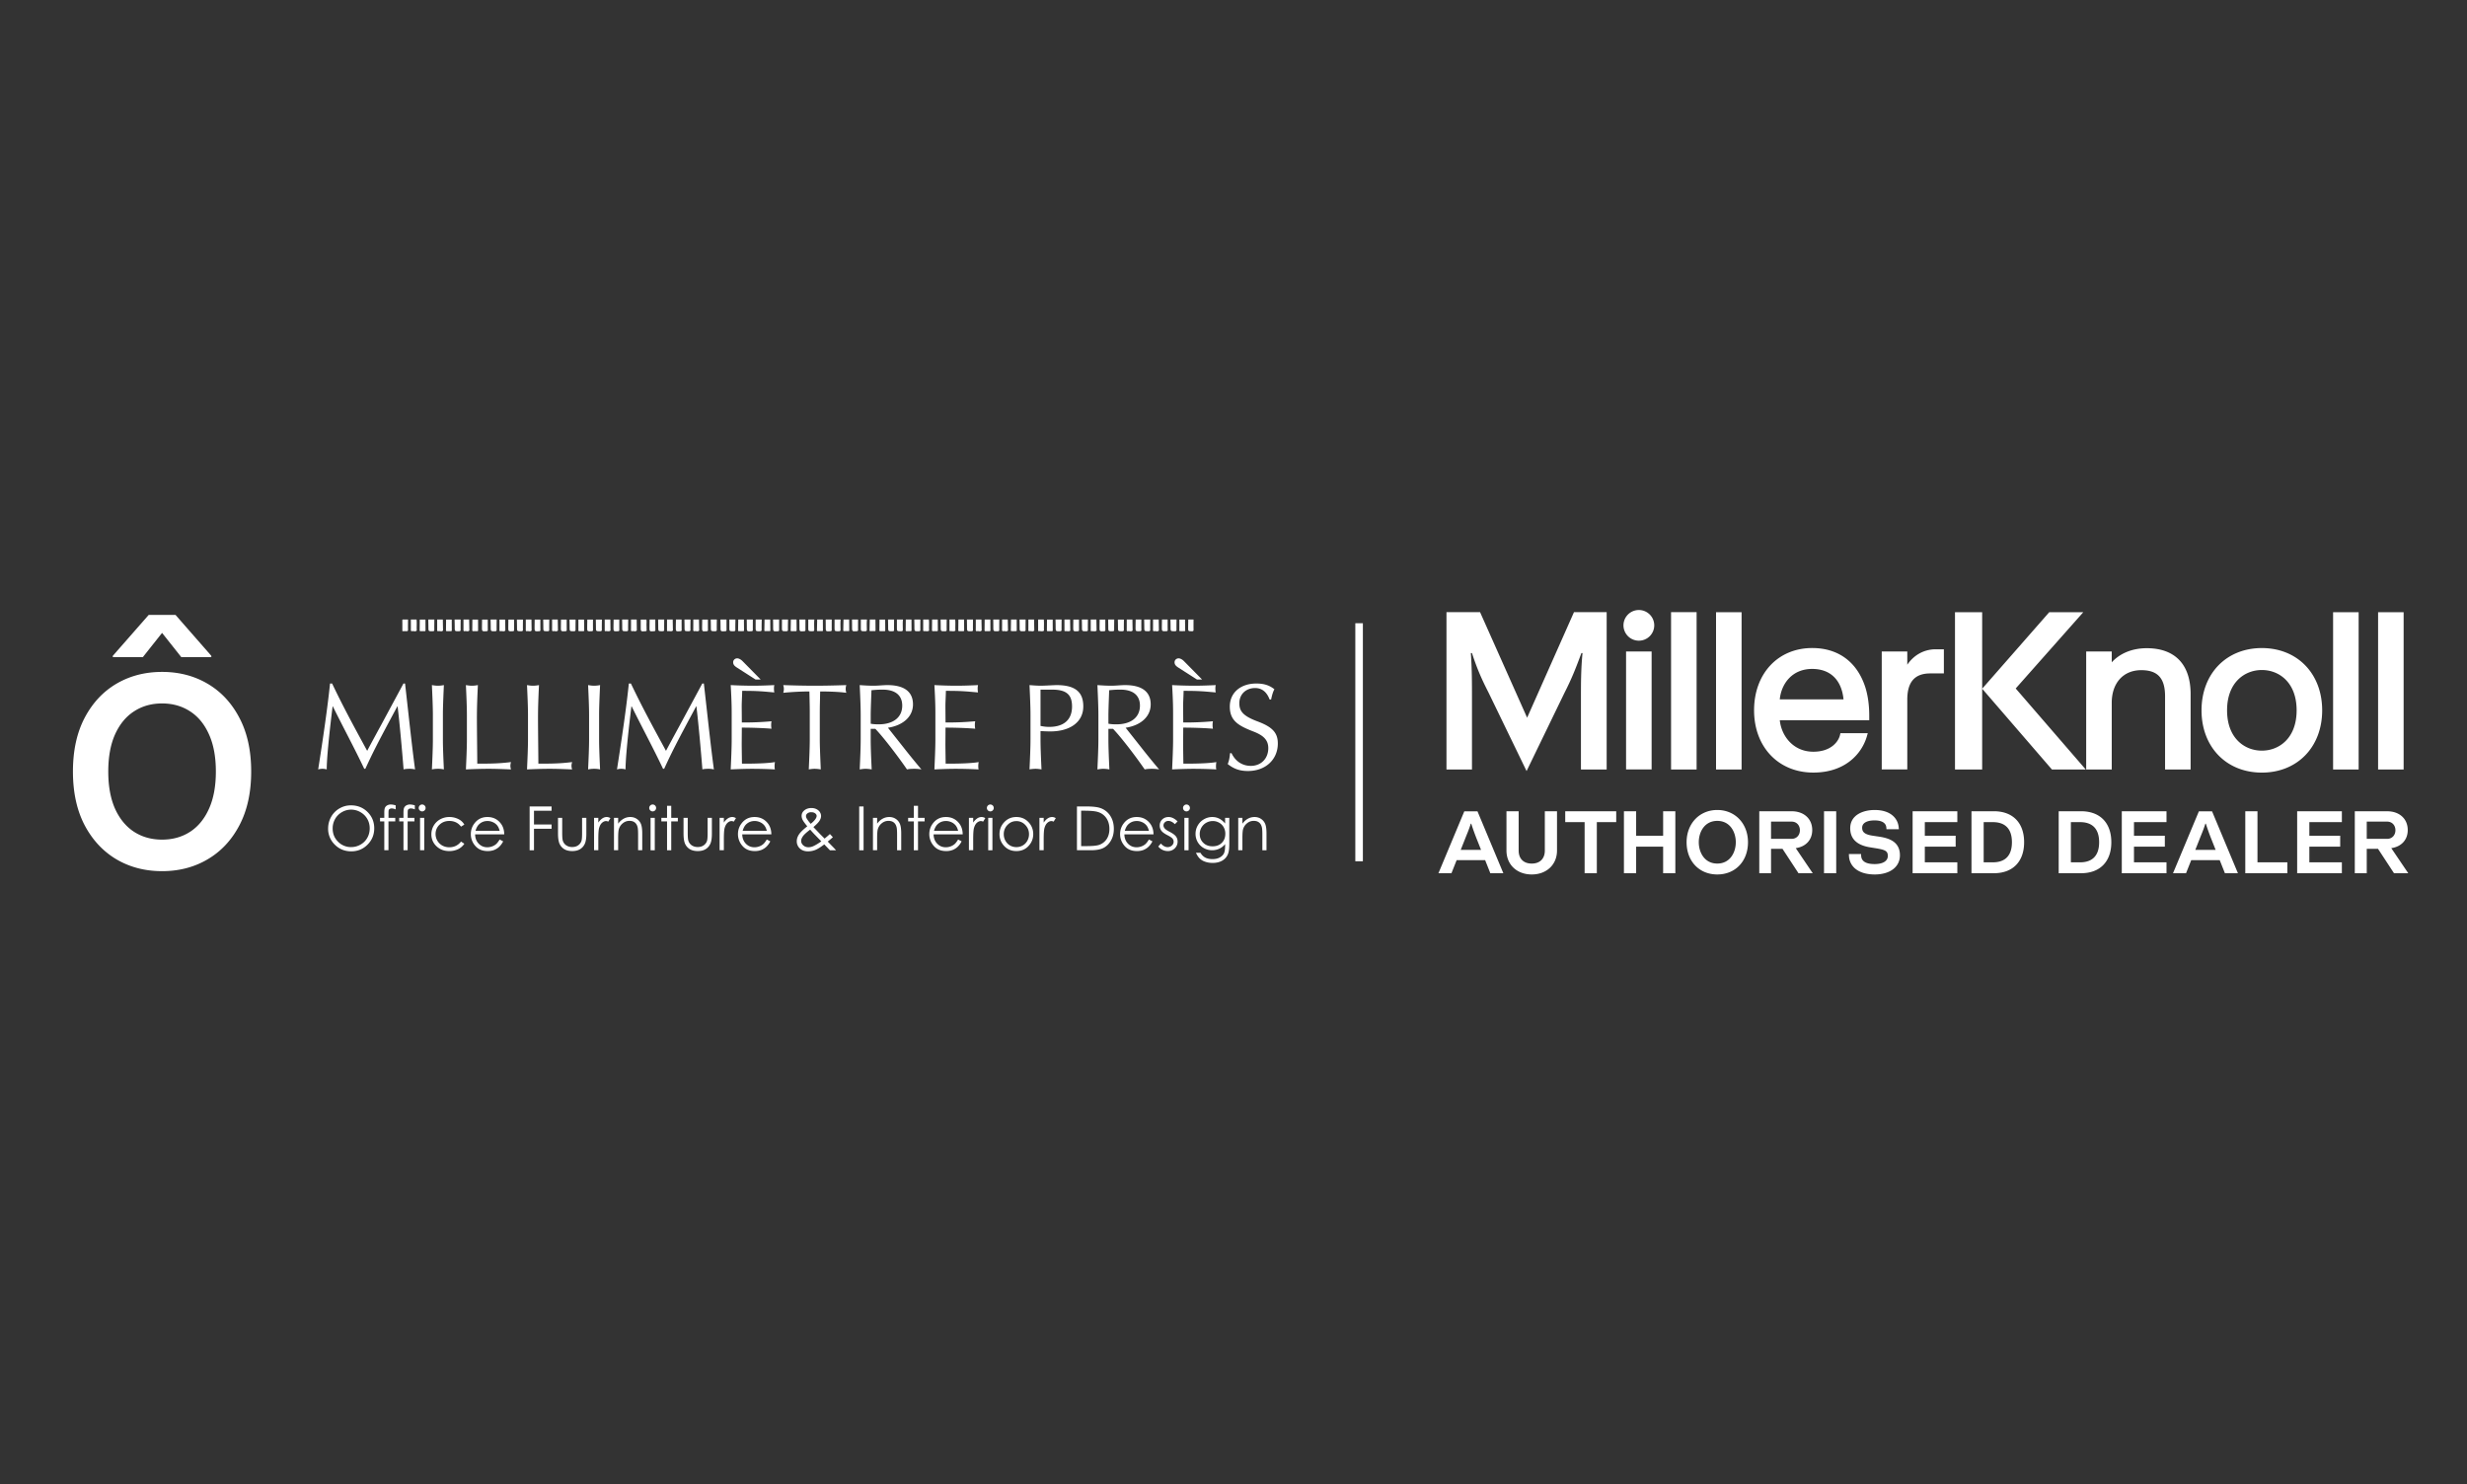 <svg xmlns="http://www.w3.org/2000/svg" width="334" height="201" fill="none"><rect width="100%" height="100%" fill="#333333" stroke="none"/><path fill="#fff" d="M34.007 104.466c0 2.829-.53 5.252-1.59 7.27-1.051 2.008-2.487 3.547-4.308 4.615-1.812 1.069-3.868 1.603-6.167 1.603-2.3 0-4.36-.534-6.18-1.603-1.813-1.077-3.248-2.619-4.309-4.628-1.05-2.018-1.577-4.437-1.577-7.257 0-2.83.526-5.249 1.578-7.258 1.06-2.017 2.495-3.56 4.308-4.628 1.82-1.069 3.88-1.603 6.18-1.603s4.355.534 6.167 1.603c1.82 1.068 3.257 2.611 4.308 4.628 1.06 2.01 1.59 4.428 1.59 7.258Zm-4.782 0c0-1.992-.312-3.672-.936-5.04-.616-1.376-1.47-2.414-2.565-3.115-1.094-.71-2.355-1.064-3.782-1.064-1.428 0-2.689.354-3.783 1.064-1.094.7-1.953 1.74-2.577 3.115-.615 1.368-.923 3.048-.923 5.04 0 1.991.308 3.675.923 5.051.624 1.368 1.483 2.407 2.577 3.116 1.095.701 2.355 1.052 3.783 1.052 1.427 0 2.688-.351 3.782-1.052 1.095-.709 1.95-1.748 2.565-3.116.624-1.376.936-3.06.936-5.051Zm-4.68-15.49-2.603-3.282-2.603 3.283h-4.064v-.18l4.859-5.539h3.629l4.846 5.54v.179h-4.064Zm20.137 3.572h.281c1.456 3.044 2.63 5.228 4.748 9.116.348-.662 1.109-2.068 1.903-3.524l3.01-5.592h.216c.48 4.236.96 8.752 1.356 11.631a3.154 3.154 0 0 0-.777-.083c-.314 0-.662.033-.778.083-.215-2.714-.546-6.353-.81-8.537h-.033c-2.63 4.881-3.326 6.254-4.335 8.454h-.149c-1.323-2.796-2.78-5.476-4.252-8.454h-.032c-.58 4.715-.795 7.362-.795 8.537a1.925 1.925 0 0 0-.579-.083c-.198 0-.33.016-.579.083.679-4.318 1.274-8.404 1.605-11.63Zm13.792.215c.314.05.546.083.81.083.265 0 .547-.033.811-.083-.066 1.473-.132 2.945-.132 4.07v3.276c0 1.125.066 2.614.132 4.07a3.418 3.418 0 0 0-.81-.083c-.265 0-.497.016-.81.083.065-1.456.131-2.929.131-4.07v-3.276c0-1.141-.066-2.614-.132-4.07Zm4.605 0c.314.05.545.083.81.083s.546-.033.81-.083c-.082 1.754-.132 2.995-.132 4.5 0 1.555.05 5.344.05 6.138h.414c2.117 0 3.06-.083 4.152-.215a2.06 2.06 0 0 0-.083.496c0 .166.034.331.083.497-1.274-.05-2.051-.083-3.044-.083-1.01 0-2.002.033-3.06.083.066-1.456.132-2.929.132-4.07v-3.276c0-1.141-.066-2.614-.133-4.07Zm8.271 0c.315.05.546.083.811.083s.546-.033.81-.083c-.082 1.754-.132 2.995-.132 4.5 0 1.555.05 5.344.05 6.138h.413c2.118 0 3.061-.083 4.153-.215-.05.199-.083.347-.083.496 0 .166.033.331.083.497-1.274-.05-2.051-.083-3.044-.083-1.01 0-2.002.033-3.06.083.066-1.456.132-2.929.132-4.07v-3.276c0-1.141-.066-2.614-.133-4.07Zm8.272 0c.315.05.546.083.81.083.266 0 .547-.033.811-.083-.066 1.473-.132 2.945-.132 4.07v3.276c0 1.125.066 2.614.132 4.07a3.417 3.417 0 0 0-.81-.083c-.265 0-.496.016-.81.083.065-1.456.132-2.929.132-4.07v-3.276c0-1.141-.067-2.614-.133-4.07Zm5.515-.215h.28c1.457 3.044 2.631 5.228 4.749 9.116.347-.662 1.108-2.068 1.902-3.524l3.011-5.592h.215c.48 4.236.96 8.752 1.357 11.631a3.152 3.152 0 0 0-.777-.083c-.315 0-.662.033-.778.083-.215-2.714-.546-6.353-.81-8.537h-.034c-2.63 4.881-3.325 6.254-4.334 8.454h-.15c-1.323-2.796-2.778-5.476-4.25-8.454h-.034c-.579 4.715-.794 7.362-.794 8.537a1.924 1.924 0 0 0-.58-.083c-.198 0-.33.016-.578.083.678-4.318 1.274-8.404 1.605-11.63Zm13.792.215a61.32 61.32 0 0 0 2.961.083c.993 0 1.869-.033 2.945-.083-.05.199-.05.348-.05.497 0 .182.017.347.05.496-1.572-.132-2.068-.215-4.351-.215-.017.877-.066 1.456-.066 2.134l.016 2.15a41.66 41.66 0 0 0 4.02-.165 2.46 2.46 0 0 0-.049.513c0 .182.016.348.049.497-.496-.05-2.2-.15-4.02-.15l-.016 2.201c0 .463.033 2.531.033 2.68h.397c2.134 0 3.457-.099 4.069-.215a3.699 3.699 0 0 0-.049.513c0 .149 0 .364.049.48a62.004 62.004 0 0 0-2.977-.083c-.993 0-1.936.033-3.011.083.066-1.456.132-2.945.132-4.087v-3.275c0-.794 0-1.804-.132-4.053Zm.876-3.623c.249 0 .53.182.712.364l2.465 2.498h-.695l-2.58-1.654c-.265-.182-.447-.364-.447-.678 0-.314.264-.53.545-.53Zm6.237 3.623c1.539.05 2.862.083 4.269.083 1.406 0 2.746-.033 4.268-.083a1.599 1.599 0 0 0-.083.53c0 .182.033.347.083.513-.926-.133-2.366-.182-3.54-.182l-.033 1.522c-.017.612-.017 1.141-.017 1.605v3.341c0 1.059.066 2.432.132 4.087a4.946 4.946 0 0 0-.81-.083c-.265 0-.546.033-.811.083.066-1.473.132-2.945.132-4.07v-3.358c0-.48 0-1.01-.016-1.622l-.033-1.505c-1.324 0-2.73.099-3.541.182.05-.166.083-.348.083-.53 0-.182-.033-.314-.083-.513Zm10.351 0c.679.05 1.291.083 1.87.083.661 0 1.274-.083 1.886-.083 2.266 0 3.457.894 3.457 2.614 0 1.605-1.274 2.83-3.391 3.16l2.068 2.614a104.929 104.929 0 0 0 2.465 3.028 5.29 5.29 0 0 0-.993-.083c-.314 0-.678.016-.959.083-1.291-1.87-3.177-4.335-4.285-5.493h-.629v1.423c0 1.125.066 2.614.133 4.07a4.622 4.622 0 0 0-.811-.083c-.265 0-.496.033-.811.083.066-1.456.133-2.929.133-4.07v-3.276c0-1.141-.067-2.614-.133-4.07Zm1.588.695c0 .232-.099 2.532-.099 3.375v1.158c.331.067.712.083 1.092.083 1.936 0 3.176-.926 3.176-2.531 0-1.39-.926-2.167-2.647-2.167-.512 0-.876.016-1.522.082Zm8.526-.695c1.075.05 1.969.083 2.961.083.993 0 1.87-.033 2.945-.083-.05.199-.05.348-.05.497 0 .182.017.347.05.496-1.572-.132-2.068-.215-4.351-.215-.017.877-.066 1.456-.066 2.134l.016 2.15c1.539 0 2.416-.032 4.02-.165a2.46 2.46 0 0 0-.049.513c0 .182.016.348.049.497-.496-.05-2.2-.15-4.02-.15l-.016 2.201c0 .463.033 2.531.033 2.68h.397c2.134 0 3.458-.099 4.07-.215-.033.215-.05.397-.05.513 0 .149 0 .364.05.48a62.08 62.08 0 0 0-2.978-.083c-.993 0-1.936.033-3.011.083.066-1.456.132-2.945.132-4.087v-3.275c0-.794 0-1.804-.132-4.053Zm12.876 0c.596.05 1.109.083 1.588.083.381 0 1.787-.083 2.085-.083 2.647 0 3.606 1.043 3.606 2.88 0 2.216-1.919 3.39-4.433 3.39-.43 0-.877-.016-1.357-.05v1.126c0 1.125.066 2.614.132 4.07a4.601 4.601 0 0 0-.81-.083c-.149 0-.662.033-.811.083.066-1.456.133-2.929.133-4.07v-3.276c0-1.141-.067-2.614-.133-4.07Zm1.489.613v4.913c.381.083.761.132 1.175.132 1.935 0 3.093-.926 3.093-2.762 0-1.605-.761-2.283-2.696-2.283h-1.572Zm7.704-.613c.678.05 1.29.083 1.869.083.662 0 1.274-.083 1.886-.083 2.267 0 3.458.894 3.458 2.614 0 1.605-1.274 2.83-3.391 3.16l2.068 2.614a101.445 101.445 0 0 0 2.465 3.028 5.29 5.29 0 0 0-.993-.083c-.314 0-.678.016-.96.083-1.29-1.87-3.176-4.335-4.284-5.493h-.629v1.423c0 1.125.066 2.614.132 4.07a4.61 4.61 0 0 0-.81-.083c-.265 0-.497.033-.811.083.066-1.456.132-2.929.132-4.07v-3.276c0-1.141-.066-2.614-.132-4.07Zm1.588.695c0 .232-.099 2.532-.099 3.375v1.158c.331.067.711.083 1.092.083 1.935 0 3.176-.926 3.176-2.531 0-1.39-.926-2.167-2.647-2.167-.513 0-.877.016-1.522.082Zm8.526-.695a61.32 61.32 0 0 0 2.961.083c.993 0 1.869-.033 2.945-.083-.05.199-.05.348-.05.497 0 .182.017.347.05.496-1.572-.132-2.068-.215-4.351-.215-.017.877-.066 1.456-.066 2.134l.016 2.15a41.66 41.66 0 0 0 4.02-.165 2.46 2.46 0 0 0-.049.513c0 .182.016.348.049.497-.496-.05-2.2-.15-4.02-.15l-.016 2.201c0 .463.033 2.531.033 2.68h.397c2.134 0 3.457-.099 4.069-.215a3.699 3.699 0 0 0-.049.513c0 .149 0 .364.049.48a62.004 62.004 0 0 0-2.977-.083c-.993 0-1.936.033-3.011.083.066-1.456.132-2.945.132-4.087v-3.275c0-.794 0-1.804-.132-4.053Zm.876-3.623c.249 0 .53.182.712.364l2.465 2.498h-.695l-2.581-1.654c-.265-.182-.447-.364-.447-.678 0-.314.265-.53.546-.53Zm10.522 3.408c1.059 0 1.787.249 2.449.778-.215.397-.315.778-.447 1.39h-.199c-.397-1.043-1.058-1.555-1.968-1.555-1.258 0-2.134.86-2.134 2.051 0 1.108.529 1.754 2.547 2.498 1.969.745 2.664 1.539 2.664 2.961 0 2.135-1.621 3.723-4.053 3.723-1.059 0-1.886-.265-2.73-.943.149-.381.248-.728.314-1.473h.199c.513 1.076 1.439 1.721 2.614 1.721 1.389 0 2.365-.993 2.365-2.399 0-1.108-.661-1.737-2.051-2.266-1.952-.761-3.16-1.423-3.16-3.359 0-1.902 1.473-3.127 3.59-3.127ZM47.506 109.044c.898 0 1.65.3 2.254.899.604.599.907 1.337.907 2.213 0 .868-.303 1.605-.907 2.209-.602.605-1.337.907-2.205.907-.879 0-1.62-.301-2.225-.903a2.97 2.97 0 0 1-.907-2.185c0-.569.137-1.097.41-1.584a3.01 3.01 0 0 1 1.13-1.141c.475-.276.99-.415 1.543-.415Zm.029.581a2.44 2.44 0 0 0-1.246.342 2.466 2.466 0 0 0-.92.923 2.57 2.57 0 0 0-.33 1.294c0 .704.243 1.3.73 1.786a2.42 2.42 0 0 0 1.766.726c.46 0 .884-.112 1.273-.335.393-.223.698-.528.916-.915.22-.387.33-.817.33-1.29 0-.47-.11-.895-.33-1.274a2.443 2.443 0 0 0-.924-.915 2.506 2.506 0 0 0-1.265-.342Zm6.034-.581v.552a1.41 1.41 0 0 0-.532-.133.503.503 0 0 0-.274.069.285.285 0 0 0-.137.153c-.019.057-.028.21-.028.46v.592h.915v.484h-.92v3.902h-.564v-3.902h-.576v-.484h.576v-.685c0-.315.028-.539.085-.673a.694.694 0 0 1 .294-.323.97.97 0 0 1 .504-.125c.183 0 .402.038.657.113Zm2.596 0v.552a1.409 1.409 0 0 0-.532-.133.503.503 0 0 0-.274.069.285.285 0 0 0-.137.153c-.019.057-.028.21-.028.46v.592h.915v.484h-.92v3.902h-.564v-3.902h-.576v-.484h.576v-.685c0-.315.029-.539.085-.673a.695.695 0 0 1 .294-.323.97.97 0 0 1 .504-.125c.183 0 .402.038.657.113Zm.988-.113a.45.45 0 0 1 .33.137.453.453 0 0 1 .137.331.445.445 0 0 1-.137.326.448.448 0 0 1-.33.137.443.443 0 0 1-.327-.137.445.445 0 0 1-.137-.326c0-.129.046-.239.137-.331a.447.447 0 0 1 .327-.137Zm-.282 1.806h.568v4.386h-.568v-4.386Zm5.994.911-.448.278c-.386-.513-.915-.77-1.584-.77-.535 0-.98.172-1.334.516a1.688 1.688 0 0 0-.528 1.254 1.783 1.783 0 0 0 .911 1.56c.285.156.603.234.955.234.645 0 1.172-.257 1.58-.77l.448.294a2.12 2.12 0 0 1-.847.734 2.712 2.712 0 0 1-1.205.258c-.693 0-1.268-.22-1.725-.661a2.152 2.152 0 0 1-.685-1.609 2.3 2.3 0 0 1 1.2-2.035 2.562 2.562 0 0 1 1.254-.307c.29 0 .57.045.839.133.271.089.501.205.69.347.187.142.347.324.479.544Zm4.78 2.02.477.25a2.595 2.595 0 0 1-.54.741 2.171 2.171 0 0 1-.69.432 2.427 2.427 0 0 1-.867.145c-.715 0-1.274-.234-1.677-.701a2.385 2.385 0 0 1-.604-1.593c0-.556.17-1.052.512-1.487.432-.554 1.011-.831 1.737-.831.747 0 1.344.284 1.79.851.317.4.478.9.484 1.499h-3.943c.01.511.174.93.488 1.258.314.325.703.488 1.165.488.223 0 .44-.039.649-.117a1.71 1.71 0 0 0 .54-.31c.148-.129.308-.338.48-.625Zm0-1.181c-.075-.301-.185-.542-.33-.722a1.534 1.534 0 0 0-.568-.435 1.749 1.749 0 0 0-.746-.166c-.43 0-.8.139-1.109.416-.225.201-.396.504-.511.907h3.265Zm4.06-3.294h2.971v.585h-2.382v1.854h2.382v.585h-2.382v2.906h-.589v-5.93Zm3.842 1.544h.568v2.048c0 .5.027.844.08 1.032.081.269.235.481.46.637.229.156.5.234.815.234.314 0 .58-.076.798-.226a1.17 1.17 0 0 0 .455-.601c.057-.169.085-.528.085-1.076v-2.048h.576v2.153c0 .604-.07 1.06-.213 1.366-.14.307-.352.547-.637.722-.282.172-.637.258-1.064.258-.428 0-.785-.086-1.073-.258a1.636 1.636 0 0 1-.64-.726c-.14-.311-.21-.779-.21-1.402v-2.113Zm4.881 0h.577v.641a1.99 1.99 0 0 1 .544-.564c.19-.127.39-.19.597-.19.156 0 .322.05.5.149l-.295.476a.784.784 0 0 0-.298-.076c-.188 0-.37.077-.544.233-.175.154-.308.393-.4.718-.07.25-.104.755-.104 1.516v1.483h-.577v-4.386Zm2.697 0h.565v.786a2.32 2.32 0 0 1 .75-.673 1.83 1.83 0 0 1 .894-.226c.328 0 .618.084.871.25.255.167.443.391.564.673.121.283.182.722.182 1.319v2.257h-.56v-2.092c0-.505-.022-.843-.065-1.012-.067-.29-.194-.508-.379-.653-.185-.148-.427-.222-.726-.222-.34 0-.647.113-.919.339a1.592 1.592 0 0 0-.532.838c-.053.218-.08.616-.08 1.194v1.608h-.565v-4.386Zm5.237-1.806a.45.45 0 0 1 .33.137.452.452 0 0 1 .137.331.445.445 0 0 1-.137.326.448.448 0 0 1-.33.137.444.444 0 0 1-.327-.137.445.445 0 0 1-.137-.326c0-.129.046-.239.137-.331a.447.447 0 0 1 .327-.137Zm-.282 1.806h.568v4.386h-.569v-4.386Zm2.229-1.628h.568v1.628h.895v.484h-.895v3.902h-.568v-3.902h-.77v-.484h.77v-1.628Zm2.233 1.628h.568v2.048c0 .5.027.844.08 1.032.082.269.235.481.46.637.229.156.5.234.815.234.314 0 .58-.076.798-.226.22-.153.372-.353.455-.601.057-.169.085-.528.085-1.076v-2.048h.576v2.153c0 .604-.07 1.06-.213 1.366-.14.307-.352.547-.637.722-.282.172-.637.258-1.064.258-.428 0-.785-.086-1.073-.258a1.636 1.636 0 0 1-.64-.726c-.14-.311-.21-.779-.21-1.402v-2.113Zm4.882 0H98v.641a1.99 1.99 0 0 1 .544-.564c.191-.127.39-.19.597-.19.156 0 .322.05.5.149l-.295.476a.783.783 0 0 0-.298-.076c-.188 0-.37.077-.544.233-.175.154-.308.393-.4.718-.069.25-.104.755-.104 1.516v1.483h-.576v-4.386Zm6.389 2.931.476.25a2.584 2.584 0 0 1-.541.741 2.17 2.17 0 0 1-.689.432 2.425 2.425 0 0 1-.867.145c-.714 0-1.273-.234-1.677-.701a2.385 2.385 0 0 1-.604-1.593c0-.556.17-1.052.512-1.487.432-.554 1.012-.831 1.737-.831.747 0 1.344.284 1.79.851.317.4.478.9.484 1.499h-3.943c.011.511.174.93.488 1.258.314.325.703.488 1.165.488.223 0 .439-.039.649-.117a1.71 1.71 0 0 0 .54-.31c.148-.129.308-.338.48-.625Zm0-1.181c-.075-.301-.186-.542-.331-.722a1.533 1.533 0 0 0-.568-.435 1.75 1.75 0 0 0-.746-.166c-.43 0-.799.139-1.108.416-.226.201-.397.504-.512.907h3.265Zm8.546.443.403.427c-.258.229-.49.426-.697.593.137.145.334.348.592.609.204.204.38.392.528.564h-.826l-.762-.794c-.511.387-.92.641-1.23.762a2.66 2.66 0 0 1-.979.181c-.457 0-.824-.13-1.101-.391a1.304 1.304 0 0 1-.415-.983c0-.296.093-.592.278-.887.189-.299.57-.675 1.145-1.129-.325-.392-.535-.681-.629-.867a1.231 1.231 0 0 1-.137-.536c0-.295.115-.54.343-.733.263-.226.591-.339.984-.339.247 0 .473.05.677.149.204.1.36.234.467.403a.962.962 0 0 1 .162.532c0 .199-.07.411-.21.637-.14.223-.415.509-.826.859l.899.943.616.617c.296-.247.535-.453.718-.617Zm-2.6-1.387c.287-.223.504-.442.649-.657.102-.153.153-.289.153-.407 0-.137-.067-.255-.202-.355-.131-.099-.307-.149-.528-.149a.809.809 0 0 0-.512.154c-.131.102-.197.223-.197.362 0 .108.027.209.081.303.131.228.317.478.556.749Zm-.073.786c-.502.379-.832.682-.987.907-.156.224-.234.43-.234.621 0 .226.095.426.286.601.191.172.425.258.701.258.21 0 .416-.043.617-.129.317-.137.692-.36 1.125-.669l-.968-.992a17.826 17.826 0 0 1-.54-.597Zm6.639-3.136h.593v5.93h-.593v-5.93Zm1.863 1.544h.564v.786c.226-.301.476-.525.75-.673.274-.15.572-.226.895-.226.328 0 .618.084.871.25.255.167.443.391.564.673.121.283.181.722.181 1.319v2.257h-.56v-2.092c0-.505-.021-.843-.064-1.012-.068-.29-.194-.508-.379-.653-.186-.148-.428-.222-.726-.222-.341 0-.648.113-.919.339a1.59 1.59 0 0 0-.532.838c-.054.218-.081.616-.081 1.194v1.608h-.564v-4.386Zm5.531-1.628h.568v1.628h.895v.484h-.895v3.902h-.568v-3.902h-.77v-.484h.77v-1.628Zm5.998 4.559.475.25a2.563 2.563 0 0 1-.54.741 2.17 2.17 0 0 1-.689.432 2.425 2.425 0 0 1-.867.145c-.715 0-1.274-.234-1.677-.701a2.385 2.385 0 0 1-.604-1.593c0-.556.17-1.052.512-1.487.432-.554 1.011-.831 1.737-.831.747 0 1.344.284 1.79.851.317.4.478.9.484 1.499h-3.943c.011.511.174.93.488 1.258.314.325.703.488 1.165.488.223 0 .439-.039.649-.117a1.71 1.71 0 0 0 .54-.31c.148-.129.308-.338.48-.625Zm0-1.181c-.075-.301-.186-.542-.331-.722a1.533 1.533 0 0 0-.568-.435 1.75 1.75 0 0 0-.746-.166c-.43 0-.799.139-1.108.416-.226.201-.397.504-.512.907h3.265Zm1.463-1.75h.577v.641a1.99 1.99 0 0 1 .544-.564 1.06 1.06 0 0 1 .596-.19c.156 0 .323.05.5.149l-.294.476a.784.784 0 0 0-.298-.076c-.188 0-.37.077-.545.233-.174.154-.307.393-.399.718-.069.25-.104.755-.104 1.516v1.483h-.577v-4.386Zm2.894-1.806c.129 0 .24.046.331.137a.454.454 0 0 1 .137.331.446.446 0 0 1-.137.326.448.448 0 0 1-.331.137.442.442 0 0 1-.326-.137.446.446 0 0 1-.137-.326c0-.129.046-.239.137-.331a.446.446 0 0 1 .326-.137Zm-.282 1.806h.569v4.386h-.569v-4.386Zm3.814-.113c.674 0 1.233.245 1.677.734.403.446.604.974.604 1.584 0 .613-.213 1.149-.641 1.609-.424.456-.971.685-1.64.685-.672 0-1.222-.229-1.649-.685a2.296 2.296 0 0 1-.637-1.609c0-.607.202-1.134.605-1.58.443-.492 1.003-.738 1.681-.738Zm0 .553c-.468 0-.87.173-1.206.52a1.739 1.739 0 0 0-.503 1.257c0 .317.076.613.229.887.153.274.36.487.621.637.261.148.547.222.859.222.311 0 .598-.074.858-.222a1.64 1.64 0 0 0 .621-.637c.153-.274.23-.57.23-.887 0-.491-.169-.911-.508-1.257a1.614 1.614 0 0 0-1.201-.52Zm3.12-.44h.576v.641c.172-.252.354-.441.544-.564.191-.127.39-.19.597-.19.156 0 .323.05.5.149l-.294.476a.788.788 0 0 0-.299-.076c-.188 0-.369.077-.544.233-.175.154-.308.393-.399.718-.07.25-.105.755-.105 1.516v1.483h-.576v-4.386Zm5.079 4.386v-5.93h1.229c.887 0 1.531.071 1.931.214a2.573 2.573 0 0 1 1.347 1.048c.325.497.488 1.09.488 1.778 0 .594-.129 1.116-.387 1.568-.256.451-.589.785-1 1-.409.215-.982.322-1.721.322h-1.887Zm.568-.56h.686c.819 0 1.388-.051 1.705-.153a1.974 1.974 0 0 0 1.052-.782c.255-.379.383-.842.383-1.387 0-.573-.139-1.062-.415-1.468a2.099 2.099 0 0 0-1.157-.834c-.371-.113-.982-.169-1.834-.169h-.42v4.793Zm9.175-.895.476.25a2.6 2.6 0 0 1-.54.741 2.174 2.174 0 0 1-.69.432 2.424 2.424 0 0 1-.866.145c-.715 0-1.274-.234-1.677-.701-.403-.471-.605-1.002-.605-1.593 0-.556.171-1.052.512-1.487.433-.554 1.012-.831 1.737-.831.748 0 1.344.284 1.79.851.317.4.479.9.484 1.499h-3.942c.01.511.173.93.487 1.258.315.325.703.488 1.165.488.223 0 .44-.039.649-.117.213-.078.393-.181.54-.31.148-.129.308-.338.48-.625Zm0-1.181c-.075-.301-.185-.542-.33-.722a1.537 1.537 0 0 0-.569-.435 1.747 1.747 0 0 0-.746-.166c-.429 0-.799.139-1.108.416-.226.201-.396.504-.512.907h3.265Zm3.882-1.27-.363.375c-.301-.293-.595-.44-.882-.44a.675.675 0 0 0-.472.182.564.564 0 0 0-.194.423c0 .143.054.278.162.407.107.132.333.286.677.464.419.217.704.427.854.629.148.204.222.434.222.689 0 .36-.126.665-.379.915a1.29 1.29 0 0 1-.947.375c-.253 0-.495-.055-.726-.165a1.579 1.579 0 0 1-.568-.456l.355-.403c.287.325.592.488.915.488a.823.823 0 0 0 .576-.218.672.672 0 0 0 .081-.943c-.105-.124-.341-.28-.71-.468-.395-.204-.663-.406-.806-.604a1.145 1.145 0 0 1-.214-.682c0-.333.113-.61.339-.83.229-.22.516-.331.863-.331.403 0 .809.198 1.217.593Zm1.201-2.286c.129 0 .24.046.331.137a.454.454 0 0 1 .137.331.446.446 0 0 1-.137.326.448.448 0 0 1-.331.137.442.442 0 0 1-.326-.137.446.446 0 0 1-.137-.326c0-.129.046-.239.137-.331a.446.446 0 0 1 .326-.137Zm-.282 1.806h.569v4.386h-.569v-4.386Zm5.515 0h.568v3.495c0 .616-.054 1.066-.161 1.351a1.76 1.76 0 0 1-.77.931c-.365.217-.805.326-1.318.326-.376 0-.715-.053-1.016-.161a2 2 0 0 1-.73-.427c-.188-.178-.361-.438-.52-.782h.613c.167.29.382.505.645.645.263.139.59.209.98.209.384 0 .708-.072.971-.217.266-.143.456-.323.568-.541.113-.217.17-.568.17-1.052v-.225a2.169 2.169 0 0 1-.778.62 2.282 2.282 0 0 1-.976.214c-.403 0-.782-.099-1.137-.298a2.157 2.157 0 0 1-.822-.811 2.212 2.212 0 0 1-.29-1.116c0-.406.101-.784.302-1.133.202-.352.48-.63.835-.834a2.231 2.231 0 0 1 1.128-.307c.328 0 .633.069.915.206.285.134.559.357.823.669v-.762Zm-1.665.432c-.32 0-.617.077-.891.233a1.744 1.744 0 0 0-.879 1.524c0 .481.162.879.484 1.193.323.315.74.472 1.254.472.518 0 .935-.156 1.249-.468.317-.311.476-.721.476-1.229a1.77 1.77 0 0 0-.218-.883 1.582 1.582 0 0 0-.616-.617 1.722 1.722 0 0 0-.859-.225Zm3.443-.432h.564v.786c.226-.301.476-.525.75-.673.274-.15.572-.226.895-.226.327 0 .618.084.87.25.256.167.444.391.565.673.121.283.181.722.181 1.319v2.257h-.56v-2.092c0-.505-.022-.843-.065-1.012-.067-.29-.193-.508-.379-.653-.185-.148-.427-.222-.725-.222-.342 0-.648.113-.919.339a1.592 1.592 0 0 0-.533.838c-.053.218-.08.616-.08 1.194v1.608h-.564v-4.386Zm-57.39-26.851c-.045.453-.022.907-.013 1.36.002.18-.06.219-.231.219-.58.004-.58.011-.58-.533 0-.35.002-.696.004-1.046h.823-.003Zm49.035 0c-.004.453-.016.905-.007 1.357.005.174-.048.222-.226.222-.571.002-.571.009-.573-.537 0-.347-.009-.695-.016-1.042h.822Zm-100.482 0c-.002.462-.012.923-.005 1.382 0 .149-.04.192-.196.197-.603.016-.601.02-.603-.562 0-.338-.012-.679-.019-1.017h.823Zm96.924 0c-.005.453-.016.905-.007 1.357.004.174-.048.222-.226.222-.571.002-.569.009-.574-.537 0-.347-.011-.695-.016-1.042h.823Zm-3.563 0c-.005.453-.016.905-.007 1.357.004.171-.046.222-.226.224-.571.002-.569.01-.571-.537 0-.347-.012-.694-.016-1.042h.822l-.002-.002Zm-89.799 0c-.002.462-.011.923-.005 1.382 0 .146-.04.192-.196.197-.603.016-.6.02-.603-.562 0-.338-.012-.679-.016-1.017h.822-.002Zm88.485 0c-.005.462-.014.92-.01 1.382 0 .146-.038.192-.196.197-.601.013-.598.02-.601-.562 0-.338-.011-.679-.016-1.017h.823Zm-3.563 0c-.005.462-.014.92-.007 1.382 0 .146-.039.192-.197.197-.6.013-.598.02-.6-.562 0-.338-.012-.679-.016-1.017h.822-.002Zm-3.562 0c-.002.462-.011.923-.007 1.382 0 .146-.039.192-.196.197-.601.013-.599.02-.603-.562 0-.338-.012-.679-.019-1.017h.825Zm-76.485 0c-.005.462-.014.92-.007 1.382 0 .146-.041.192-.196.197-.601.016-.599.02-.601-.562 0-.338-.012-.679-.016-1.017h.822-.002Zm71.611 0c-.002.462-.011.923-.004 1.385.002.15-.046.19-.199.194-.605.016-.605.02-.605-.56 0-.34-.007-.678-.012-1.019h.823-.003Zm-3.562 0c-.003.462-.012.923-.005 1.385.002.15-.046.19-.199.194-.605.016-.603.02-.605-.56 0-.34-.007-.678-.011-1.019h.822-.002Zm-64.488 0c-.005.453-.016.905-.007 1.357.004.171-.044.224-.226.224-.571 0-.571.01-.573-.537 0-.347-.012-.694-.016-1.042h.822v-.002Zm60.928 0c-.003.462-.012.923-.005 1.385.002.148-.046.191-.199.194-.605.016-.603.022-.605-.562 0-.338-.009-.679-.014-1.017h.823Zm-3.563 0c-.003.462-.012.923-.003 1.385.003.148-.045.191-.198.194-.606.016-.603.02-.606-.562 0-.338-.009-.679-.013-1.017h.822-.002Zm-53.803 0c-.004.453-.016.905-.007 1.357.005.171-.043.224-.226.224-.57 0-.57.01-.573-.537 0-.347-.011-.694-.016-1.042h.822v-.002Zm50.24 0c0 .462-.011.923-.002 1.385.002.148-.046.19-.199.194-.605.016-.603.02-.605-.562 0-.338-.009-.679-.014-1.017h.822-.002Zm-3.558 0c0 .462-.01.923 0 1.385.002.15-.046.19-.199.194-.605.016-.603.02-.605-.562 0-.338-.01-.679-.016-1.017h.822-.002Zm-43.119 0c-.004.453-.016.905-.009 1.357.002.17-.043.224-.226.224-.573 0-.571.01-.573-.537 0-.347-.01-.694-.017-1.042h.823l.002-.002Zm39.446 0c-.046.453-.023.905-.016 1.36.002.178-.06.219-.231.219-.58.004-.58.011-.58-.533 0-.35.002-.696.004-1.046h.823Zm-1.204 0c0 .461-.007.923 0 1.384 0 .128-.028.183-.176.192-.635.039-.633.043-.635-.56 0-.34-.007-.678-.009-1.019h.822l-.002.003Zm-34.68 0c-.004.453-.018.905-.009 1.357.002.171-.043.224-.226.224-.573 0-.571.01-.573-.537 0-.347-.01-.694-.014-1.042h.822v-.002Zm32.323 0c-.046.453-.023.907-.014 1.36.002.18-.059.219-.231.219-.58.004-.58.011-.58-.533 0-.35.003-.696.005-1.046h.822-.002Zm-1.206 0c0 .462-.007.923 0 1.387 0 .128-.027.183-.176.192-.635.038-.635.043-.635-.56 0-.34-.007-.68-.009-1.019h.822-.002Zm-27.558 0c-.005.453-.018.905-.01 1.357.003.17-.043.224-.225.224-.574 0-.571.01-.574-.537 0-.347-.009-.694-.013-1.044h.822Zm23.998 0c0 .462-.007.923 0 1.387 0 .128-.028.183-.176.192-.635.038-.633.043-.635-.56 0-.34-.007-.678-.009-1.019h.822-.002Zm-2.357 0c-.007.453-.023.907-.014 1.36.005.18-.059.219-.231.219-.58.004-.58.011-.58-.533 0-.35.003-.696.005-1.046h.822-.002Zm-1.206 0c0 .462-.006.923 0 1.387 0 .128-.027.183-.175.192-.635.038-.633.043-.635-.56 0-.34-.007-.678-.012-1.019h.822Zm-15.558 0c-.002.453-.014.905-.002 1.357.004.176-.055.22-.231.222-.573.004-.571.011-.576-.535 0-.347-.009-.697-.014-1.044h.823Zm13.203 0c-.007.453-.023.905-.013 1.36.004.178-.058.219-.231.219-.58.004-.58.011-.58-.533 0-.35 0-.696.002-1.046h.822Zm-1.205 0c0 .461-.005.923 0 1.384 0 .128-.028.183-.176.192-.635.039-.633.043-.635-.56 0-.34-.007-.678-.011-1.019h.822v.003Zm-8.438 0c-.002.453-.016.905-.005 1.357.005.176-.052.22-.228.222-.573.004-.571.011-.573-.535 0-.347-.01-.694-.014-1.044h.822-.002Zm6.082 0c-.004.453-.022.907-.011 1.36.005.18-.06.219-.23.219-.58.004-.58.011-.58-.533v-1.046h.821Zm-1.207 0c0 .462-.004.923.003 1.387 0 .128-.028.183-.176.192-.635.038-.633.043-.635-.56 0-.34-.01-.678-.014-1.019h.822Zm-1.312 0c-.003.453-.016.905-.005 1.357.005.176-.055.22-.228.222-.574.004-.572.011-.574-.535 0-.347-.009-.697-.014-1.044h.823-.002Zm25.203 0c-.055.45-.021.903-.019 1.355 0 .166-.036.224-.223.224-.578 0-.578.009-.578-.535v-1.044h.822-.002Zm-65.857 0c.059.485-.005.971.03 1.455 0 .01.004.02 0 .025-.179.208-.419.048-.627.092-.123.027-.173-.034-.171-.162.007-.47 0-.942 0-1.41h.767Zm31.118 0c.055.277.003.553.018.83.012.191 0 .383.016.575.01.126-.038.165-.166.174-.633.048-.633.05-.633-.558v-1.019h.768l-.003-.002Zm23.89 0c.004.47.009.94.011 1.412 0 .059.016.143-.066.148a8.497 8.497 0 0 1-.681 0c-.05 0-.062-.057-.062-.103l.032-1.46h.768l-.002.003Zm3.562 0c.005.47.009.94.012 1.412 0 .059.016.143-.067.148a8.472 8.472 0 0 1-.68 0c-.051 0-.062-.057-.062-.103.009-.486.021-.973.032-1.46h.767l-.002.003Zm3.561 0 .011 1.412c0 .059.016.143-.066.148-.226.01-.455.007-.681 0-.05 0-.061-.057-.061-.103l.031-1.46h.768l-.002.003Zm7.231 0c.062.485-.005.971.032 1.455 0 .016.002.044-.007.05-.21.151-.45.04-.674.064-.139.014-.119-.098-.119-.184v-1.385h.768Zm3.561 0c.061.485-.005.971.032 1.455 0 .016.004.044-.007.05-.21.151-.45.04-.676.064-.14.014-.119-.098-.119-.184v-1.385h.77Zm3.561 0 .03 1.455c0 .009.005.02 0 .025-.18.206-.42.046-.626.09-.121.024-.176-.033-.176-.16.007-.471.005-.942.005-1.413h.767v.003Zm-41.802 0 .03 1.455c0 .01.004.02 0 .025-.195.192-.439.053-.658.092-.126.023-.146-.057-.144-.16.004-.47.004-.941.004-1.412h.768Zm13.204 0 .014 1.44c0 .052 0 .12-.066.123-.226.007-.455.004-.681 0-.05 0-.062-.055-.062-.103l.028-1.46h.767Zm3.561 0 .014 1.44c0 .066-.009.127-.094.13-.21.002-.418.002-.628 0-.069 0-.089-.05-.087-.11.009-.487.021-.973.03-1.46h.767-.002Zm-47.887 0c.009.485.018.971.03 1.455 0 .01.004.02 0 .025-.179.208-.419.046-.624.092-.123.027-.174-.037-.171-.162.006-.47 0-.94 0-1.41h.767-.002Zm76.485 0 .03 1.458c0 .009.005.02 0 .025-.18.205-.42.045-.628.089-.119.025-.178-.03-.176-.16.009-.47.005-.941.007-1.412h.767Zm3.563 0 .028 1.458c0 .009.004.02 0 .025-.181.203-.421.045-.628.089-.122.025-.179-.032-.176-.16.009-.47.006-.941.006-1.412h.77Zm-45.367 0 .025 1.455c0 .01.004.02 0 .025-.18.204-.42.048-.628.092-.126.025-.174-.034-.172-.162.007-.47.005-.942.007-1.41h.768Zm-31.118 0 .027 1.455c0 .01.005.02 0 .025-.178.208-.416.046-.624.092-.125.027-.173-.037-.17-.162.006-.47 0-.94 0-1.41h.767Zm37.202 0c.005.48.009.96.016 1.437 0 .066-.006.13-.093.13-.21.005-.418.002-.628 0-.067 0-.087-.048-.087-.107l.025-1.46h.767Zm59.719 0c.007.487.014.971.023 1.458 0 .045-.004.102-.052.105-.226.007-.455.016-.679 0-.091-.007-.057-.112-.057-.178v-1.383h.768l-.003-.002Zm-3.561 0c.006.487.016.971.022 1.458 0 .009.005.02 0 .025-.18.203-.418.048-.625.089-.126.027-.172-.037-.169-.162.006-.47.004-.94.004-1.41h.768Zm-3.561 0 .025 1.455c0 .01.004.02 0 .025-.181.206-.418.048-.626.092-.126.027-.171-.037-.169-.162.007-.47.002-.94.005-1.41h.767-.002Zm-4.877 0 .023 1.458c0 .018.006.043-.005.05-.21.15-.448.039-.672.064-.141.016-.112-.105-.112-.188v-1.384h.768-.002Zm-3.562 0c.01.484.016.97.026 1.455 0 .018.006.043-.003.05-.21.15-.447.039-.671.064-.142.016-.112-.105-.112-.187 0-.462 0-.923-.002-1.385h.767l-.005.003Zm-3.56 0c.053.485.003.971.025 1.455 0 .019.007.044-.002.05-.21.154-.448.04-.674.064-.141.017-.112-.102-.114-.184l-.002-1.385h.767Zm-72.925 0 .023 1.458c0 .009.004.02 0 .025-.178.205-.418.045-.624.091-.128.028-.171-.039-.169-.162.007-.47 0-.939 0-1.41h.768l.002-.002Zm7.123 0 .023 1.458c0 .009.004.02 0 .025-.18.205-.418.045-.624.089-.128.027-.171-.039-.169-.162.007-.47.003-.94.003-1.41h.767Zm62.132 0 .007 1.41c0 .068.018.155-.089.157a11.36 11.36 0 0 1-.626 0c-.066 0-.085-.05-.085-.11.01-.486.016-.972.026-1.457h.767Zm-65.693 0 .023 1.458c0 .009.005.02 0 .025-.18.205-.418.045-.623.089-.128.027-.172-.039-.17-.162.007-.47.003-.94.003-1.41h.767Zm7.123 0c.007.48.011.96.02 1.44 0 .084-.022.134-.118.134h-.549c-.146 0-.12-.098-.12-.183v-1.39h.767Zm16.764 0c0 .469 0 .94.007 1.407 0 .126-.043.162-.169.172-.621.043-.624.048-.621-.537 0-.347.011-.692.016-1.04h.767v-.002Zm38.243 0c.002.473.004.944.009 1.416 0 .087-.005.16-.123.158h-.549c-.091 0-.125-.048-.123-.132.007-.48.011-.96.018-1.442h.768Zm-64.485 0c0 .464 0 .928.007 1.389 0 .13-.03.183-.178.19-.61.03-.613.034-.61-.558 0-.34.009-.68.013-1.02h.768Zm3.56 0c0 .464 0 .928.007 1.389 0 .13-.03.183-.178.19-.61.03-.612.034-.61-.558 0-.34.01-.68.014-1.02h.767Zm53.803 0c.003.473.005.944.012 1.416 0 .087-.005.16-.124.158h-.548c-.091 0-.125-.046-.123-.132.007-.48.011-.962.016-1.442h.767Zm-3.56 0 .011 1.416c0 .087-.004.16-.123.158h-.548c-.092 0-.126-.046-.124-.132.007-.48.012-.962.016-1.442h.768Zm-46.68 0c0 .464 0 .928.007 1.389 0 .13-.03.183-.178.19-.61.03-.613.034-.61-.558 0-.34.009-.68.013-1.02h.768Zm43.119 0c.005.473.007.944.011 1.416 0 .069.012.153-.093.156-.201.004-.402.002-.603 0-.085 0-.099-.062-.096-.128.004-.48.009-.962.016-1.442h.767l-.002-.002Zm22.682 0c0 .473.004.944.007 1.416 0 .085 0 .16-.121.16h-.549c-.093 0-.123-.048-.121-.132.007-.48.009-.96.014-1.442h.768l.002-.002Zm-76.487 0c0 .464 0 .928.007 1.389.002.13-.03.183-.178.19-.61.03-.612.034-.61-.558 0-.34.01-.68.014-1.02h.767Zm14.245 0c0 .464-.002.928.004 1.389 0 .13-.03.183-.178.19-.61.027-.612.034-.607-.558 0-.34.009-.68.016-1.02h.767-.002Zm65.802 0c0 .464 0 .925.007 1.389 0 .128-.025.183-.176.19-.61.027-.612.034-.61-.558 0-.34.007-.68.011-1.02h.768Zm-81.361 0 .007 1.416c0 .085 0 .16-.121.16h-.548c-.094 0-.124-.048-.121-.132l.016-1.44h.767v-.004Zm17.915 0 .018 1.44c0 .018.007.043 0 .05-.201.178-.443.047-.665.08-.141.02-.118-.096-.118-.181v-1.389h.767-.002Zm67.008 0c0 .464 0 .925.007 1.389 0 .128-.025.183-.176.19-.61.027-.612.034-.61-.558 0-.34.01-.68.014-1.02h.768-.003Zm-65.801 0c0 .464-.003.928.004 1.391 0 .13-.03.18-.18.188-.61.027-.612.034-.608-.558 0-.34.012-.68.016-1.02h.768Zm-22.685 0c.003.473.005.944.01 1.416 0 .085-.003.16-.122.16H60.5c-.094 0-.123-.048-.121-.132.007-.48.011-.96.016-1.442h.767l-.002-.002Zm25.04 0 .018 1.44c0 .008.005.02 0 .024-.167.227-.409.064-.612.108-.119.025-.18-.023-.178-.156.009-.472.004-.943.007-1.416h.767-.002Zm68.324 0c0 .464-.005.928.007 1.389.004.16-.064.185-.208.187-.583.014-.583.019-.581-.53 0-.35.01-.699.014-1.046h.768Zm-99.281 0c-.003.45-.014.902-.005 1.352.005.165-.032.24-.22.224-.18-.014-.36-.002-.543-.002 0-.482.005-.962-.004-1.444 0-.112.023-.142.141-.135.21.012.42.003.63.003v.002Zm33.478 0c0 .469 0 .94.01 1.407.002.126-.044.162-.172.17-.621.043-.624.047-.621-.537 0-.348.009-.695.016-1.04h.767Zm69.363 0c0 .464-.004.928.007 1.389.005.16-.064.185-.208.187-.58.014-.582.019-.58-.53 0-.35.009-.696.016-1.046h.767-.002Zm-100.482 0c.002.473.004.944.009 1.416 0 .085 0 .16-.121.16h-.549c-.093 0-.123-.048-.12-.132.006-.48.009-.96.013-1.442h.768v-.002Zm34.68 0c0 .469 0 .94.009 1.407.002.126-.043.16-.171.17-.624.043-.624.047-.622-.537 0-.348.012-.695.016-1.04h.768Zm38.244 0c.002.473.005.944.009 1.416 0 .087-.004.16-.123.158h-.548c-.092 0-.126-.048-.124-.132l.019-1.442h.767Zm31.064 0c0 .453-.007.905.003 1.357.002.16-.028.226-.217.224-.514-.007-.517.005-.514-.487 0-.365.009-.728.016-1.094h.712Z"/><path stroke="#fff" stroke-width="1.023" d="M184.004 116.616V84.384"/><g fill="#fff" clip-path="url(#a)"><path d="m198.249 109.851-3.503 8.384h1.762l.704-1.773h3.856l.704 1.773h1.762l-3.503-8.384h-1.782Zm-.488 5.226.551-1.388c.275-.714.564-1.342.81-2.157l.07.001a30.4 30.4 0 0 0 .775 2.156l.551 1.389h-2.757v-.001Zm113.245 3.157h6.053v-1.475h-4.403v-2.123h4.177v-1.477h-4.177v-1.842h4.403v-1.475h-6.053v8.392Zm-101.856-3.071c0 1.105-.662 1.765-1.771 1.765-1.11 0-1.772-.66-1.772-1.765v-5.321h-1.65v5.321c0 1.908 1.408 3.24 3.422 3.24 2.014 0 3.421-1.333 3.421-3.24v-5.321h-1.65v5.321Zm16.017-2.004h-3.654v-3.317h-1.652v8.392h1.652v-3.598h3.654v3.598h1.652v-8.392h-1.652v3.317Zm-13.255-1.842h2.626v6.917h1.652v-6.917h2.626v-1.475h-6.904v1.475Zm11.697-23.107h-3.459v15.976h3.459V88.209Zm-1.728-1.462a2.082 2.082 0 0 0 2.083-2.076 2.082 2.082 0 0 0-2.083-2.076 2.082 2.082 0 0 0-2.084 2.076 2.083 2.083 0 0 0 2.084 2.076Zm-7.627 1.679c-.214 2.16-.214 4.108-.214 6.146v9.617h3.482V82.888h-4.426l-6.343 14.29-6.371-14.29h-4.548v21.302h3.452v-9.617c0-2.04 0-3.987-.152-6.146h.152c.702 2.16 1.313 3.53 2.261 5.386l5.131 10.59 5.131-10.59c.947-1.856 1.497-3.226 2.292-5.386h.153ZM319.33 82.89h-3.459v21.297h3.459V82.891Zm6.091 0h-3.458v21.297h3.458V82.891Zm-1.672 31.949c1.354-.195 2.229-1.108 2.229-2.45 0-1.521-1.122-2.543-2.789-2.543h-4.38v8.389h1.619v-3.304h1.525l2.165 3.304h1.929l-2.298-3.396Zm-3.321-1.26v-2.332h2.761c.669 0 1.12.499 1.12 1.167s-.451 1.167-1.12 1.167h-2.761v-.002ZM235.789 82.89h-3.459v21.297h3.459V82.891Zm70.437 21.721c4.808 0 8.167-3.467 8.167-8.431 0-4.965-3.359-8.432-8.167-8.432-4.809 0-8.167 3.468-8.167 8.432s3.358 8.431 8.167 8.431Zm0-13.89c2.343 0 4.708 1.687 4.708 5.459 0 3.77-2.365 5.458-4.708 5.458-2.344 0-4.709-1.687-4.709-5.458.001-3.772 2.366-5.459 4.709-5.459Zm-76.527-7.831h-3.459v21.297h3.459V82.891Zm23.064 16.77.11-.387h-3.704l-.053.238c-.187.845-1.162 2.273-3.617 2.273-2.721 0-4.324-2.144-4.538-4.268h12.112v-.6c0-1.417-.175-2.7-.519-3.816-1.099-3.453-3.658-5.355-7.203-5.355-4.634 0-7.871 3.467-7.871 8.431 0 4.965 3.297 8.432 8.019 8.432 4.321.003 6.586-2.554 7.264-4.948Zm-7.414-9.087c2.454 0 3.985 1.496 4.24 4.12h-8.63c.197-2.042 1.611-4.12 4.39-4.12Zm15.978.609h1.849v-3.267h-1.107c-1.742 0-3.067.931-3.847 2.089v-1.795h-3.458v15.977h3.458v-9.465c0-2.381 1.015-3.539 3.105-3.539Zm8.614 18.66h-3.027v8.393h3.027c2.567 0 4.099-1.569 4.099-4.197s-1.532-4.196-4.099-4.196Zm-.113 6.916h-1.263v-5.44h1.263c1.168 0 2.561.472 2.561 2.72 0 2.249-1.393 2.72-2.561 2.72Zm-37.329-7.085c-2.408 0-4.155 1.836-4.155 4.365 0 2.571 1.708 4.365 4.155 4.365s4.156-1.794 4.156-4.365c0-2.529-1.747-4.365-4.156-4.365Zm0 7.254c-1.721 0-2.505-1.498-2.505-2.89 0-1.392.784-2.889 2.505-2.889 1.722 0 2.506 1.497 2.506 2.889 0 1.392-.785 2.89-2.506 2.89ZM264.68 82.89v21.297h3.68V82.891h-3.68Zm17.067 26.952h-3.026v8.392h3.026c2.567 0 4.099-1.568 4.099-4.196 0-2.628-1.532-4.196-4.099-4.196Zm-.113 6.916h-1.263v-5.441h1.263c1.169 0 2.562.473 2.562 2.721 0 2.249-1.393 2.72-2.562 2.72Zm.745-12.575L272.9 93.22l9.153-10.33h-4.61l-9.082 10.362 9.441 10.935h4.577v-.004Zm4.885 14.052h6.053v-1.476h-4.403v-2.123h4.177v-1.477h-4.177v-1.841h4.403v-1.476h-6.053v8.393Zm-28.319-.001h6.053v-1.475h-4.402v-2.123h4.176v-1.477h-4.176v-1.842h4.402v-1.475h-6.053v8.392Zm-4.516-4.948-.903-.135c-1.242-.18-1.414-.626-1.414-1.08 0-.628.617-.989 1.692-.989.964 0 1.525.339 1.58.955l.021.237h1.678l-.028-.285c-.11-1.12-1.021-2.316-3.251-2.316-1.527 0-3.308.649-3.308 2.475 0 1.439.917 2.309 2.724 2.585l.9.145c1.118.196 1.466.361 1.466 1.015 0 .69-.665 1.102-1.782 1.102-1.173 0-1.789-.376-1.827-1.115l-.013-.246h-1.65l.014.272a2.35 2.35 0 0 0 .934 1.778c.612.471 1.492.719 2.544.719 2.078 0 3.421-1.02 3.421-2.599-.002-1.851-1.495-2.318-2.798-2.518Zm43.273-3.435-3.503 8.384h1.762l.704-1.773h3.856l.704 1.773h1.762l-3.503-8.384h-1.782Zm-.488 5.226.551-1.388c.275-.714.564-1.342.811-2.157l.069.001a30.4 30.4 0 0 0 .775 2.156l.551 1.389h-2.757v-.001Zm8.421-5.235h-1.651v8.392h5.696v-1.475h-4.045v-6.917Zm-60.282 2.545c0-1.521-1.122-2.543-2.789-2.543h-4.38v8.389h1.592v-3.303h1.551l2.165 3.304h1.929l-2.298-3.395c1.355-.197 2.23-1.108 2.23-2.452Zm-5.577 1.192v-2.332h2.788c.669 0 1.12.498 1.12 1.167 0 .668-.451 1.166-1.12 1.166h-2.788v-.001Zm8.824-3.737h-1.651v8.392h1.651v-8.392Zm44.522-15.564v9.909h3.459V93.982c0-4.008-2.11-6.215-5.942-6.215-1.946 0-3.624.687-4.737 1.911v-1.467h-3.459v15.976h3.459v-9.023c0-2.688 1.568-4.423 3.995-4.423 2.231-.002 3.225 1.09 3.225 3.537Z"/></g><defs><clipPath id="a"><path fill="#fff" d="M194.746 82.595h131.302v35.81H194.746z"/></clipPath></defs></svg>